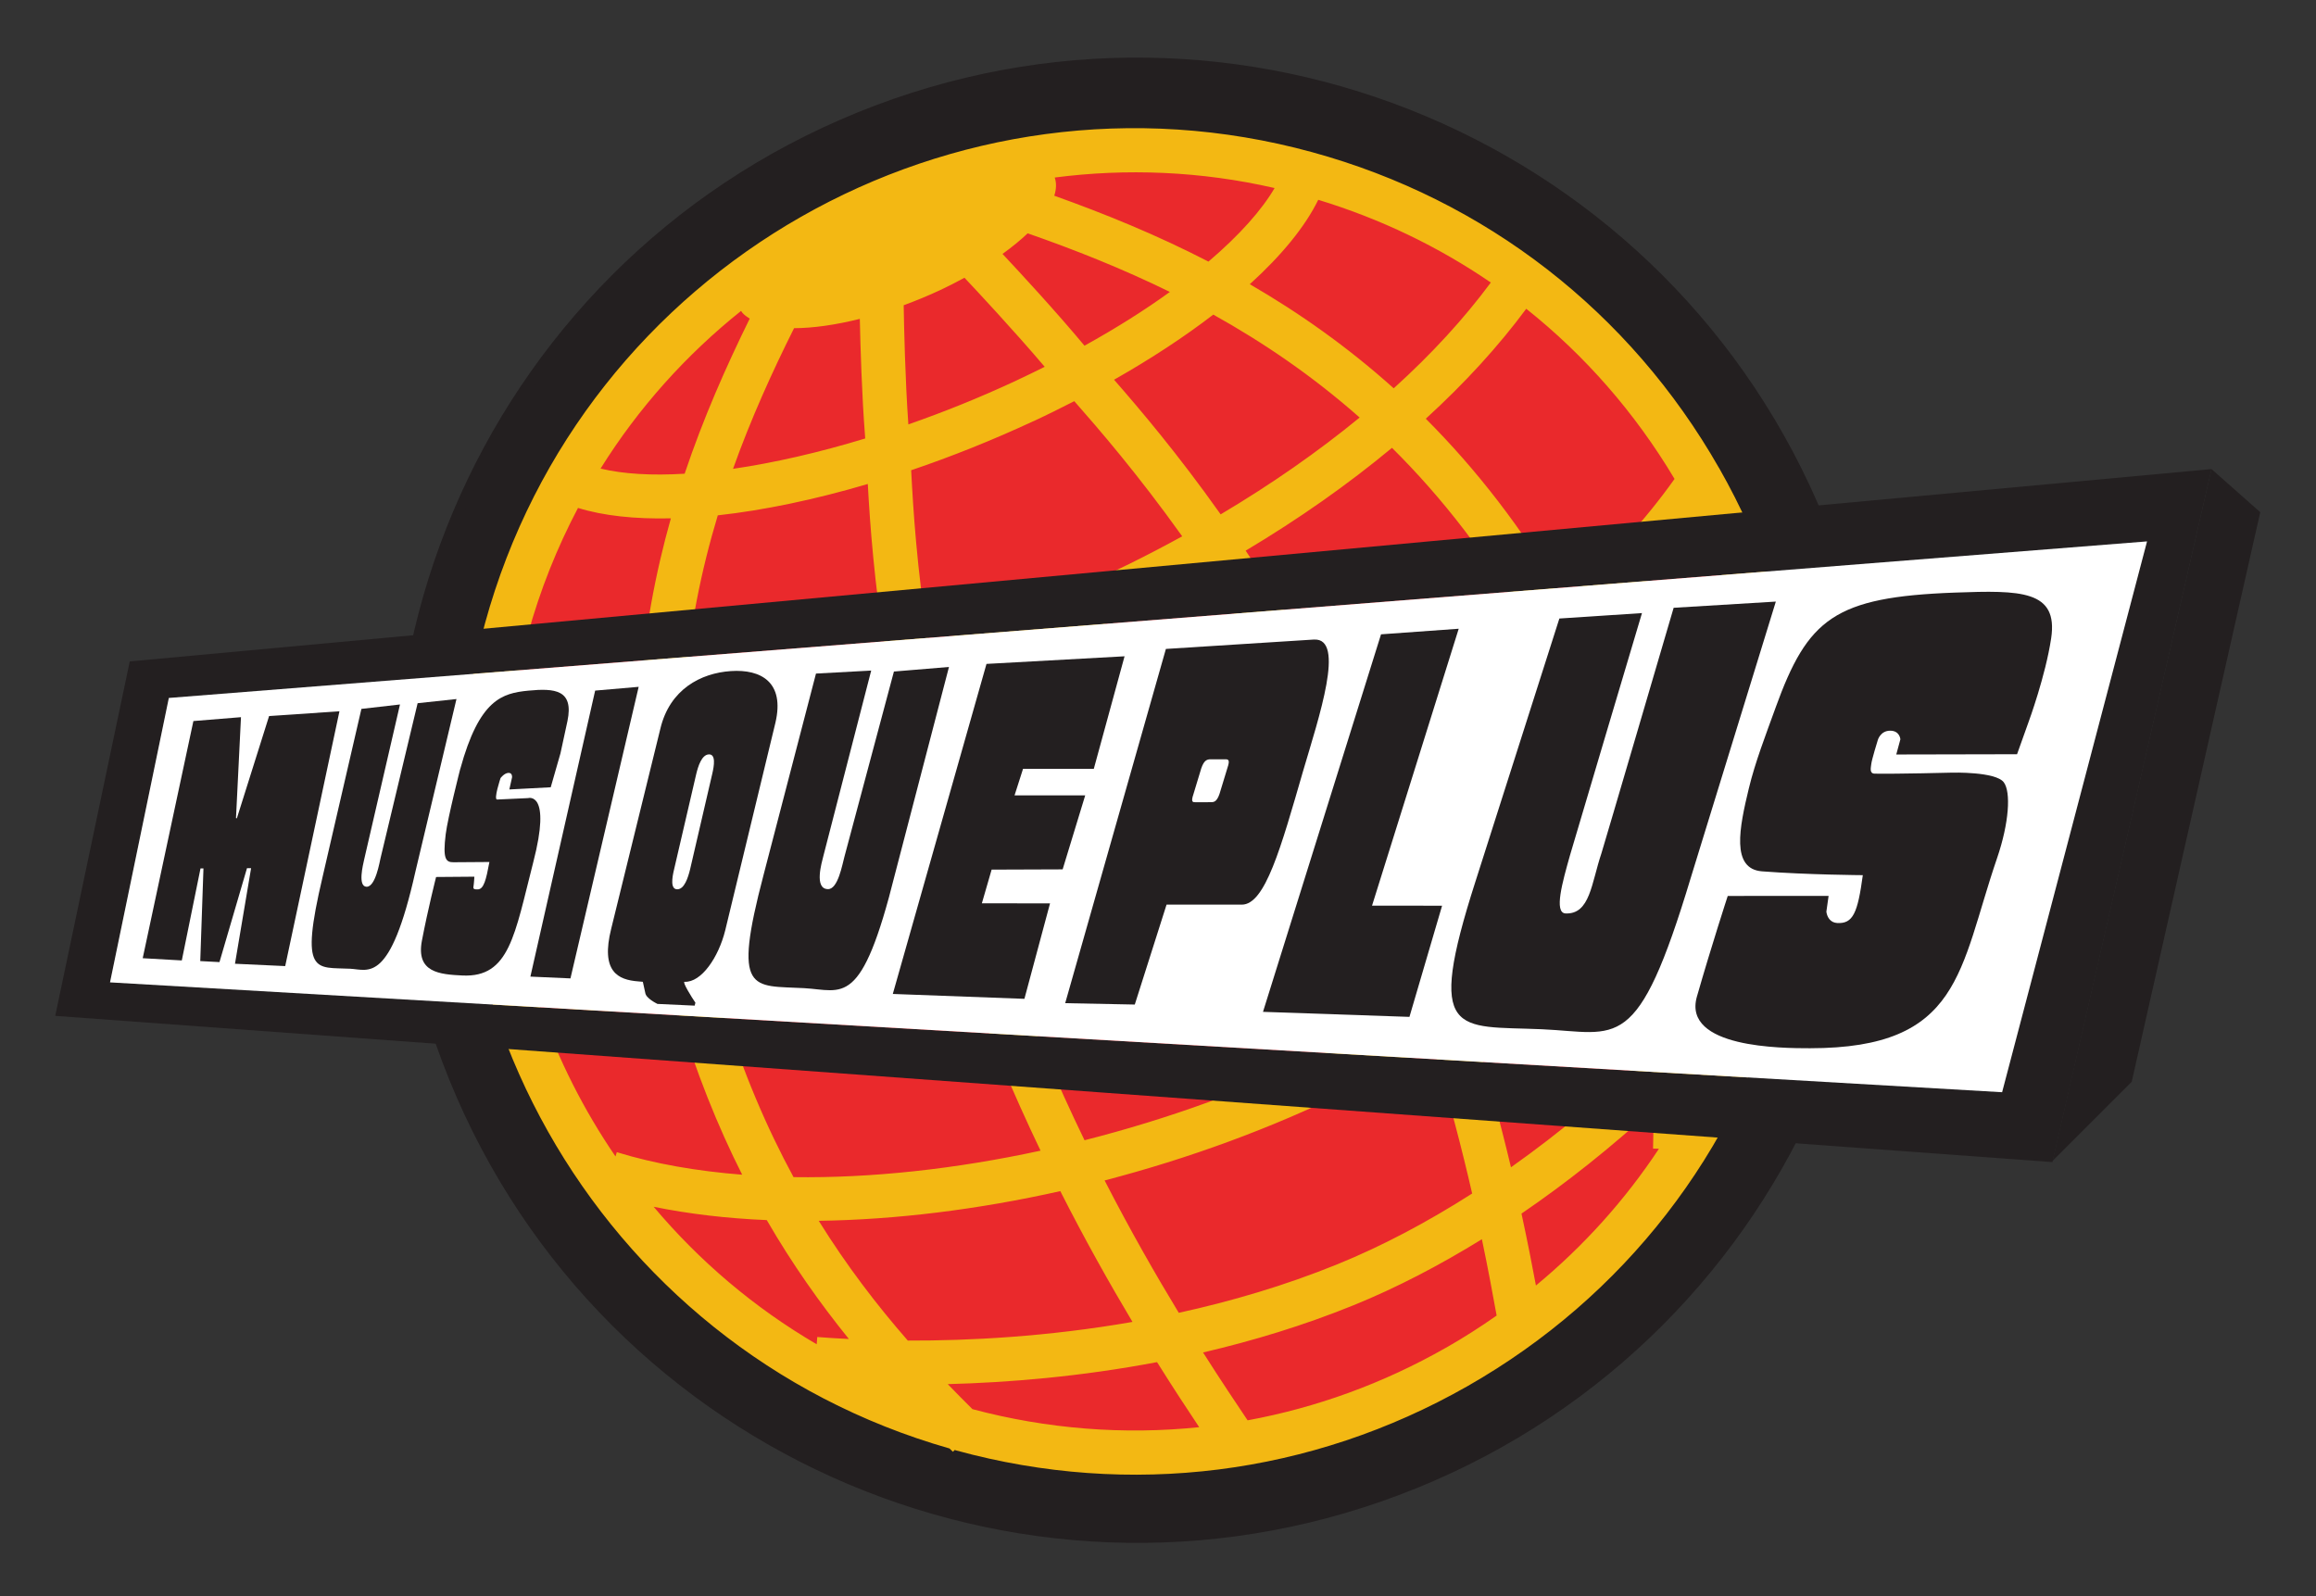 <?xml version="1.0" encoding="UTF-8" standalone="no"?>
<!-- Created with Inkscape (http://www.inkscape.org/) -->

<svg
   xmlns:dc="http://purl.org/dc/elements/1.1/"
   xmlns:cc="http://creativecommons.org/ns#"
   xmlns:rdf="http://www.w3.org/1999/02/22-rdf-syntax-ns#"
   xmlns:svg="http://www.w3.org/2000/svg"
   xmlns="http://www.w3.org/2000/svg"
   xmlns:sodipodi="http://sodipodi.sourceforge.net/DTD/sodipodi-0.dtd"
   xmlns:inkscape="http://www.inkscape.org/namespaces/inkscape"
   version="1.1"
   id="svg2"
   xml:space="preserve"
   width="210"
   height="144.737"
   viewBox="0 0 210 144.737"
   sodipodi:docname="MusiquePlus (logo, 1997).svg"
   inkscape:version="0.92.2 (5c3e80d, 2017-08-06)"><rect x="0" y="0" width="210" height="144.737" fill="#333333" stroke="none"/><defs
     id="defs6"><clipPath
       clipPathUnits="userSpaceOnUse"
       id="clipPath720"><path
         d="m 14.4,280.956 h 52.479 v 44.294 h -52.479 z"
         id="path718"
         inkscape:connector-curvature="0" /></clipPath></defs><sodipodi:namedview
     pagecolor="#ffffff"
     bordercolor="#666666"
     borderopacity="1"
     objecttolerance="10"
     gridtolerance="10"
     guidetolerance="10"
     inkscape:pageopacity="0"
     inkscape:pageshadow="2"
     inkscape:window-width="1920"
     inkscape:window-height="1017"
     id="namedview4"
     showgrid="false"
     fit-margin-left="5"
     fit-margin-top="5"
     fit-margin-bottom="5"
     fit-margin-right="5"
     inkscape:zoom="1.1568627"
     inkscape:cx="194.10527"
     inkscape:cy="-138.01171"
     inkscape:window-x="-8"
     inkscape:window-y="-8"
     inkscape:window-maximized="1"
     inkscape:current-layer="g10" /><g
     id="g10"
     inkscape:groupmode="layer"
     inkscape:label="Affiche 24x36"
     transform="matrix(1.333,0,0,-1.333,50.162,485.564)"><g
       id="g714"
       transform="matrix(3.458,0,0,3.458,-101.105,-761.8)"><g
         id="g716"
         clip-path="url(#clipPath720)"><path
           d="m 46.182,296.46 c 7.42,3.014 10.992,11.472 7.979,18.893 -3.013,7.421 -11.473,10.993 -18.892,7.98 -7.42,-3.014 -10.993,-11.473 -7.979,-18.893 3.014,-7.42 11.472,-10.993 18.893,-7.979"
           style="fill:#231f20;fill-opacity:1;fill-rule:nonzero;stroke:none"
           id="path722"
           inkscape:connector-curvature="0" /><path
           d="m 46.182,296.46 c 7.42,3.014 10.992,11.472 7.979,18.893 -3.013,7.421 -11.473,10.993 -18.892,7.98 -7.42,-3.014 -10.993,-11.473 -7.979,-18.893 3.014,-7.42 11.472,-10.993 18.893,-7.979 z"
           style="fill:none;stroke:#231f20;stroke-width:0.21;stroke-linecap:butt;stroke-linejoin:miter;stroke-miterlimit:4;stroke-dasharray:none;stroke-opacity:1"
           id="path724"
           inkscape:connector-curvature="0" /><path
           d="m 53.606,309.844 c 0,-7.146 -5.793,-12.939 -12.938,-12.939 -7.146,0 -12.938,5.793 -12.938,12.939 0,7.146 5.793,12.939 12.938,12.939 7.146,0 12.938,-5.793 12.938,-12.939"
           style="fill:#ea292c;fill-opacity:1;fill-rule:nonzero;stroke:none"
           id="path726"
           inkscape:connector-curvature="0" /><path
           d="m 52.171,316.433 c -1.752,3.073 -4.595,5.28 -8.006,6.214 -7.042,1.929 -14.341,-2.231 -16.27,-9.274 -1.916,-6.997 2.179,-14.244 9.139,-16.229 0.022,-0.021 0.045,-0.044 0.067,-0.065 l 0.035,0.035 c 0.012,-0.003 0.022,-0.007 0.034,-0.01 3.412,-0.934 6.983,-0.484 10.055,1.267 3.073,1.752 5.28,4.595 6.214,8.007 0.934,3.412 0.484,6.982 -1.267,10.055 m 0.636,-4.143 -0.107,0.051 c -0.404,-0.847 -1.012,-1.721 -1.773,-2.578 -0.324,1.046 -0.769,2.139 -1.373,3.288 0.859,0.761 1.598,1.543 2.196,2.326 0.493,-0.989 0.845,-2.026 1.058,-3.088 m -15.482,7.888 c 0.221,-0.234 0.966,-1.031 1.579,-1.753 -0.19,-0.095 -0.386,-0.19 -0.587,-0.284 -0.692,-0.322 -1.397,-0.606 -2.095,-0.849 -0.064,0.904 -0.086,1.959 -0.092,2.344 0.24,0.088 0.482,0.188 0.722,0.3 0.166,0.078 0.323,0.159 0.474,0.241 m 1.358,-2.822 c 0.275,0.128 0.541,0.261 0.802,0.394 0.494,-0.563 1.242,-1.426 2.123,-2.659 -0.334,-0.183 -0.674,-0.362 -1.023,-0.534 -1.292,-0.638 -2.631,-1.164 -3.966,-1.575 -0.234,1.5 -0.303,2.646 -0.343,3.409 0.794,0.269 1.604,0.593 2.406,0.966 m 2.286,-3.576 c 0.388,0.192 0.766,0.39 1.135,0.595 0.7,-1.04 1.461,-2.299 2.232,-3.814 0.012,-0.023 0.023,-0.045 0.034,-0.068 -0.51,-0.283 -1.036,-0.558 -1.576,-0.82 -1.623,-0.787 -3.291,-1.434 -4.933,-1.927 -0.017,0.055 -0.035,0.109 -0.052,0.164 -0.492,1.583 -0.82,2.988 -1.044,4.201 1.406,0.429 2.822,0.988 4.203,1.669 m 1.889,1.028 c 1.053,0.628 2.018,1.308 2.878,2.023 0.983,-0.974 1.904,-2.149 2.721,-3.582 -0.981,-0.812 -2.105,-1.595 -3.334,-2.324 -0.005,0.009 -0.009,0.019 -0.014,0.028 -0.776,1.525 -1.543,2.8 -2.251,3.855 m -0.492,0.714 c -0.849,1.198 -1.583,2.06 -2.097,2.649 0.73,0.414 1.385,0.845 1.952,1.281 0.983,-0.547 1.953,-1.207 2.879,-2.025 -0.818,-0.671 -1.734,-1.311 -2.734,-1.905 m -2.678,3.318 c -0.57,0.684 -1.28,1.451 -1.613,1.806 0.187,0.135 0.354,0.271 0.495,0.405 0.917,-0.32 1.858,-0.692 2.797,-1.153 -0.483,-0.35 -1.045,-0.706 -1.68,-1.058 m -5.713,0.345 c 0.375,9e-4 0.818,0.064 1.294,0.183 0.011,-0.534 0.039,-1.493 0.103,-2.31 8e-4,-0.014 0.002,-0.029 0.003,-0.043 -0.913,-0.278 -1.798,-0.48 -2.6,-0.597 0.351,0.983 0.767,1.9 1.201,2.768 m 1.45,-3.067 c 0.043,-0.795 0.125,-1.931 0.356,-3.381 -1.355,-0.367 -2.693,-0.609 -3.963,-0.717 0.092,1.24 0.329,2.398 0.656,3.482 0.903,0.099 1.906,0.308 2.952,0.617 m 0.505,-4.248 c 0.229,-1.223 0.56,-2.632 1.053,-4.218 0.015,-0.048 0.031,-0.096 0.046,-0.145 -1.625,-0.44 -3.213,-0.725 -4.696,-0.843 -0.418,1.6 -0.58,3.087 -0.556,4.473 1.334,0.103 2.734,0.35 4.153,0.733 m 1.37,-5.184 c 0.459,-1.325 0.984,-2.562 1.522,-3.684 -1.675,-0.363 -3.336,-0.543 -4.859,-0.521 -0.528,0.974 -1,2.073 -1.39,3.338 1.502,0.131 3.099,0.424 4.728,0.867 m 0.835,0.238 c 1.681,0.506 3.383,1.166 5.038,1.969 0.541,0.262 1.066,0.536 1.578,0.82 0.61,-1.296 1.103,-2.576 1.503,-3.776 -0.573,-0.349 -1.165,-0.676 -1.771,-0.975 -1.516,-0.749 -3.154,-1.338 -4.797,-1.755 -0.547,1.129 -1.084,2.378 -1.551,3.719 m 6.732,-2.741 c 0.565,0.279 1.12,0.583 1.659,0.905 0.332,-1.077 0.588,-2.071 0.785,-2.931 -0.882,-0.564 -1.775,-1.036 -2.651,-1.392 -1.041,-0.423 -2.096,-0.731 -3.12,-0.955 -0.451,0.743 -0.953,1.619 -1.459,2.604 1.644,0.428 3.276,1.023 4.787,1.768 m 0.639,5.96 c 1.236,0.729 2.37,1.515 3.371,2.332 0.621,-1.209 1.059,-2.353 1.362,-3.445 -0.929,-0.927 -2.027,-1.818 -3.231,-2.616 -0.404,1.189 -0.897,2.451 -1.502,3.729 m 5.785,6.073 c -0.568,-0.801 -1.298,-1.605 -2.166,-2.389 -0.825,1.42 -1.747,2.593 -2.727,3.574 0.765,0.698 1.428,1.423 1.976,2.163 1.154,-0.918 2.141,-2.046 2.917,-3.347 m -7.007,5.49 c 1.223,-0.373 2.364,-0.922 3.393,-1.627 -0.526,-0.711 -1.167,-1.409 -1.91,-2.081 -0.911,0.818 -1.864,1.488 -2.831,2.048 0.625,0.567 1.087,1.13 1.347,1.661 m -0.859,0.231 c -0.245,-0.421 -0.68,-0.918 -1.301,-1.447 -1.015,0.524 -2.037,0.94 -3.033,1.296 0.042,0.131 0.045,0.251 0.009,0.358 1.409,0.182 2.869,0.127 4.325,-0.207 m -10.495,-2.416 c 0.01,-0.014 0.017,-0.028 0.029,-0.042 0.038,-0.042 0.087,-0.077 0.141,-0.111 -0.469,-0.953 -0.915,-1.963 -1.28,-3.051 -0.644,-0.039 -1.206,-0.007 -1.654,0.101 0.747,1.198 1.687,2.241 2.765,3.103 m -4.198,-6.377 c 0.242,0.885 0.578,1.719 0.989,2.5 0.499,-0.155 1.119,-0.221 1.827,-0.205 -0.306,-1.085 -0.525,-2.239 -0.608,-3.473 -0.863,-0.031 -1.683,0.006 -2.448,0.112 0.064,0.355 0.142,0.712 0.239,1.067 M 28.365,311.22 c 0.801,-0.112 1.651,-0.156 2.54,-0.13 -0.017,-1.39 0.143,-2.877 0.545,-4.475 -0.98,-0.033 -1.904,0.013 -2.753,0.143 -0.375,1.43 -0.5,2.939 -0.332,4.463 m 2.098,-8.332 c -0.625,0.914 -1.128,1.909 -1.492,2.958 0.845,-0.102 1.755,-0.128 2.712,-0.085 0.36,-1.211 0.791,-2.278 1.272,-3.232 -0.893,0.07 -1.725,0.215 -2.466,0.443 l -0.026,-0.084 m 3.969,-3.552 -0.011,-0.143 c -1.232,0.72 -2.311,1.64 -3.207,2.705 0.694,-0.141 1.44,-0.229 2.225,-0.262 0.503,-0.869 1.048,-1.638 1.615,-2.339 -0.234,0.011 -0.444,0.025 -0.622,0.039 m 0.029,2.286 c 1.511,0.021 3.128,0.22 4.752,0.584 0.488,-0.964 0.975,-1.827 1.42,-2.573 -1.671,-0.292 -3.215,-0.371 -4.42,-0.367 -0.613,0.702 -1.204,1.475 -1.752,2.356 m 3.022,-3.704 c -0.162,0.161 -0.323,0.324 -0.484,0.491 1.19,0.031 2.61,0.147 4.117,0.433 0.317,-0.506 0.599,-0.936 0.829,-1.28 -1.478,-0.153 -2.985,-0.038 -4.462,0.355 m 9.312,1.206 c -1.23,-0.701 -2.545,-1.177 -3.897,-1.426 l -0.011,0.015 c -0.218,0.325 -0.517,0.77 -0.866,1.32 0.975,0.227 1.975,0.529 2.963,0.93 0.834,0.339 1.682,0.779 2.522,1.298 0.128,-0.612 0.221,-1.122 0.29,-1.502 -0.322,-0.226 -0.655,-0.439 -1.001,-0.636 m 0.49,6.439 c 1.17,0.761 2.251,1.609 3.191,2.499 0.229,-1.066 0.34,-2.081 0.384,-3.056 -0.876,-0.861 -1.816,-1.647 -2.782,-2.329 -0.204,0.859 -0.464,1.835 -0.793,2.886 m 1.284,-5.212 c -0.073,0.393 -0.166,0.869 -0.284,1.415 0.894,0.61 1.769,1.308 2.599,2.07 -9e-4,-0.266 -0.005,-0.53 -0.011,-0.791 l 0.116,-0.003 c -0.667,-1.009 -1.48,-1.914 -2.42,-2.691 m 3.178,4.004 c -0.002,0.102 -0.004,0.205 -0.006,0.309 0.095,0.096 0.19,0.192 0.282,0.289 -0.087,-0.202 -0.178,-0.402 -0.276,-0.598 m 0.957,2.656 -0.021,0.017 c -0.319,-0.402 -0.657,-0.793 -1.007,-1.175 -0.076,0.938 -0.221,1.911 -0.474,2.932 0.712,0.75 1.317,1.52 1.787,2.282 0.13,-1.343 0.037,-2.71 -0.284,-4.056"
           style="fill:#f3b813;fill-opacity:1;fill-rule:nonzero;stroke:none"
           id="path728"
           inkscape:connector-curvature="0" /><path
           d="m 61.858,316.412 0.959,-0.848 -2.528,-11.205 -1.558,-1.558"
           style="fill:#231f20;fill-opacity:1;fill-rule:nonzero;stroke:none"
           id="path730"
           inkscape:connector-curvature="0" /><path
           d="m 19.442,305.654 1.466,6.974 40.95,3.784 -3.128,-13.634 -39.288,2.877 m 38.297,-1.502 2.851,10.836 -38.913,-3.08 -1.157,-5.596"
           style="fill:#231f20;fill-opacity:1;fill-rule:nonzero;stroke:none"
           id="path732"
           inkscape:connector-curvature="0" /><path
           d="m 21.677,311.909 38.913,3.08 -2.851,-10.836 -37.219,2.161"
           style="fill:#ffffff;fill-opacity:1;fill-rule:nonzero;stroke:none"
           id="path734"
           inkscape:connector-curvature="0" /><path
           d="m 22.16,311.455 0.936,0.076 -0.098,-1.985 0.017,-0.005 0.634,2.012 1.384,0.094 -1.067,-5.013 -0.988,0.046 0.317,1.88 -0.081,-4e-4 -0.541,-1.847 -0.378,0.02 0.063,1.823 -0.058,-4e-4 -0.368,-1.81 -0.769,0.044"
           style="fill:#231f20;fill-opacity:1;fill-rule:nonzero;stroke:none"
           id="path736"
           inkscape:connector-curvature="0" /><path
           d="m 25.465,311.694 0.759,0.087 c 0,0 -0.683,-2.949 -0.705,-3.051 -0.022,-0.102 -0.13,-0.527 0.046,-0.535 0.179,-0.007 0.26,0.5 0.277,0.565 0.017,0.064 0.729,3.046 0.729,3.046 l 0.764,0.082 -0.809,-3.401 c -0.496,-2.211 -0.918,-1.924 -1.279,-1.905 -0.679,0.035 -1.006,-0.147 -0.545,1.81"
           style="fill:#231f20;fill-opacity:1;fill-rule:nonzero;stroke:none"
           id="path738"
           inkscape:connector-curvature="0" /><path
           d="m 34.407,312.389 1.086,0.059 c 0,0 -0.909,-3.522 -0.94,-3.645 -0.03,-0.123 -0.191,-0.653 0.091,-0.655 0.197,-0.001 0.28,0.484 0.323,0.64 0.021,0.078 0.973,3.641 0.973,3.641 l 1.083,0.09 -1.06,-4.067 c -0.663,-2.667 -1.022,-2.294 -1.791,-2.252 -1.024,0.056 -1.417,-0.13 -0.794,2.237"
           style="fill:#231f20;fill-opacity:1;fill-rule:nonzero;stroke:none"
           id="path740"
           inkscape:connector-curvature="0" /><path
           d="m 49.03,313.472 1.625,0.107 c 0,0 -1.371,-4.603 -1.416,-4.765 -0.148,-0.525 -0.321,-1.134 -0.087,-1.144 0.483,-0.02 0.507,0.595 0.705,1.182 0.034,0.102 1.421,4.831 1.421,4.831 l 2.01,0.122 -1.669,-5.42 c -1.061,-3.523 -1.428,-3.059 -2.942,-2.993 -1.663,0.071 -2.293,-0.194 -1.295,2.915"
           style="fill:#231f20;fill-opacity:1;fill-rule:nonzero;stroke:none"
           id="path742"
           inkscape:connector-curvature="0" /><path
           d="m 53.281,311.713 c 0.636,1.756 1.156,2.182 3.53,2.269 1.293,0.047 2.035,0.049 1.893,-0.899 -0.111,-0.741 -0.442,-1.64 -0.442,-1.64 l -0.229,-0.641 -2.376,-0.005 0.081,0.299 c 0,0 -0.011,0.169 -0.2,0.169 -0.194,0 -0.244,-0.184 -0.244,-0.184 0,0 -0.122,-0.392 -0.129,-0.475 -0.006,-0.065 -0.042,-0.183 0.066,-0.186 0.446,-0.008 1.524,0.02 1.524,0.02 0,0 0.858,0.023 1.017,-0.19 0.142,-0.189 0.107,-0.796 -0.134,-1.498 -0.75,-2.191 -0.696,-3.734 -3.679,-3.734 -0.544,0 -2.51,0.004 -2.224,1.014 0.287,1.002 0.607,1.982 0.607,1.982 l 1.984,0.001 -0.044,-0.312 c 0.017,-0.115 0.084,-0.213 0.21,-0.221 0.315,-0.02 0.406,0.197 0.507,0.941 0,0 -1.09,0.007 -1.982,0.075 -0.615,0.047 -0.446,0.86 -0.26,1.632 0.125,0.518 0.333,1.054 0.523,1.579"
           style="fill:#231f20;fill-opacity:1;fill-rule:nonzero;stroke:none"
           id="path744"
           inkscape:connector-curvature="0" /><path
           d="m 27.409,310.51 c 0.376,1.373 0.824,1.493 1.342,1.543 0.518,0.05 0.895,0.018 0.767,-0.599 -0.034,-0.165 -0.137,-0.633 -0.137,-0.633 l -0.192,-0.669 -0.814,-0.043 0.053,0.237 c 0,0 0.011,0.094 -0.072,0.089 -0.083,-0.005 -0.154,-0.102 -0.154,-0.102 0,0 -0.143,-0.426 -0.067,-0.422 0.077,0.004 0.609,0.028 0.609,0.028 0,0 0.467,0.143 0.1,-1.267 -0.365,-1.422 -0.465,-2.266 -1.391,-2.223 -0.45,0.022 -0.917,0.058 -0.798,0.685 0.119,0.624 0.279,1.253 0.279,1.253 l 0.753,0.006 c 0,0 -0.008,-0.142 -0.018,-0.196 -0.01,-0.054 0.03,-0.054 0.082,-0.054 0.121,3e-4 0.166,0.186 0.232,0.539 0,0 -0.635,-0.004 -0.704,-0.005 -0.154,-0.002 -0.216,0.063 -0.156,0.551 0.041,0.329 0.285,1.282 0.285,1.282"
           style="fill:#231f20;fill-opacity:1;fill-rule:nonzero;stroke:none"
           id="path746"
           inkscape:connector-curvature="0" /><path
           d="m 30.063,312.054 0.856,0.074 -1.342,-5.736 -0.788,0.035"
           style="fill:#231f20;fill-opacity:1;fill-rule:nonzero;stroke:none"
           id="path748"
           inkscape:connector-curvature="0" /><path
           d="m 31.001,306.325 c -0.018,9e-4 -0.078,0.008 -0.091,0.008 -0.395,0.03 -0.745,0.189 -0.53,1.042 l 0.966,3.931 c 0.184,0.771 0.792,1.092 1.386,1.132 0.593,0.04 1.064,-0.218 0.877,-1.016 l -0.987,-4.083 c -0.132,-0.534 -0.47,-1.029 -0.8,-1.014 -0.051,0.002 0.139,-0.304 0.213,-0.411 l -0.015,-0.058 -0.732,0.034 c -0.022,0.012 -0.225,0.111 -0.239,0.216 m 1.317,4.309 c 0.039,0.166 0.073,0.39 -0.067,0.384 -0.139,-0.006 -0.211,-0.23 -0.25,-0.396 l -0.433,-1.864 c -0.041,-0.167 -0.076,-0.394 0.062,-0.394 0.139,0 0.212,0.227 0.253,0.395"
           style="fill:#231f20;fill-opacity:1;fill-rule:nonzero;stroke:none"
           id="path750"
           inkscape:connector-curvature="0" /><path
           d="m 37.761,312.579 -1.843,-6.493 2.589,-0.096 0.504,1.878 -1.341,9e-4 0.192,0.663 1.397,0.005 0.444,1.456 h -1.39 l 0.167,0.522 h 1.392 l 0.605,2.214"
           style="fill:#231f20;fill-opacity:1;fill-rule:nonzero;stroke:none"
           id="path752"
           inkscape:connector-curvature="0" /><path
           d="m 45.522,313.161 -2.322,-7.427 2.881,-0.099 0.642,2.187 -1.378,0.001 1.705,5.448"
           style="fill:#231f20;fill-opacity:1;fill-rule:nonzero;stroke:none"
           id="path754"
           inkscape:connector-curvature="0" /><path
           d="m 44.206,313.058 c 0.62,0.031 0.094,-1.528 -0.216,-2.582 -0.438,-1.514 -0.748,-2.634 -1.207,-2.633 0.001,0 -1.48,5e-4 -1.48,5e-4 l -0.625,-1.966 -1.369,0.027 1.981,6.969 2.916,0.185 m -2.042,-3.2 c 0.063,3e-4 0.123,-0.004 0.181,0.164 l 0.154,0.506 c 0.058,0.168 0.018,0.175 -0.046,0.174 h -0.282 c -0.064,-10e-4 -0.128,-0.01 -0.185,-0.177 l -0.153,-0.505 c -0.057,-0.168 -0.014,-0.163 0.049,-0.163"
           style="fill:#231f20;fill-opacity:1;fill-rule:nonzero;stroke:none"
           id="path756"
           inkscape:connector-curvature="0" /></g></g></g></svg>